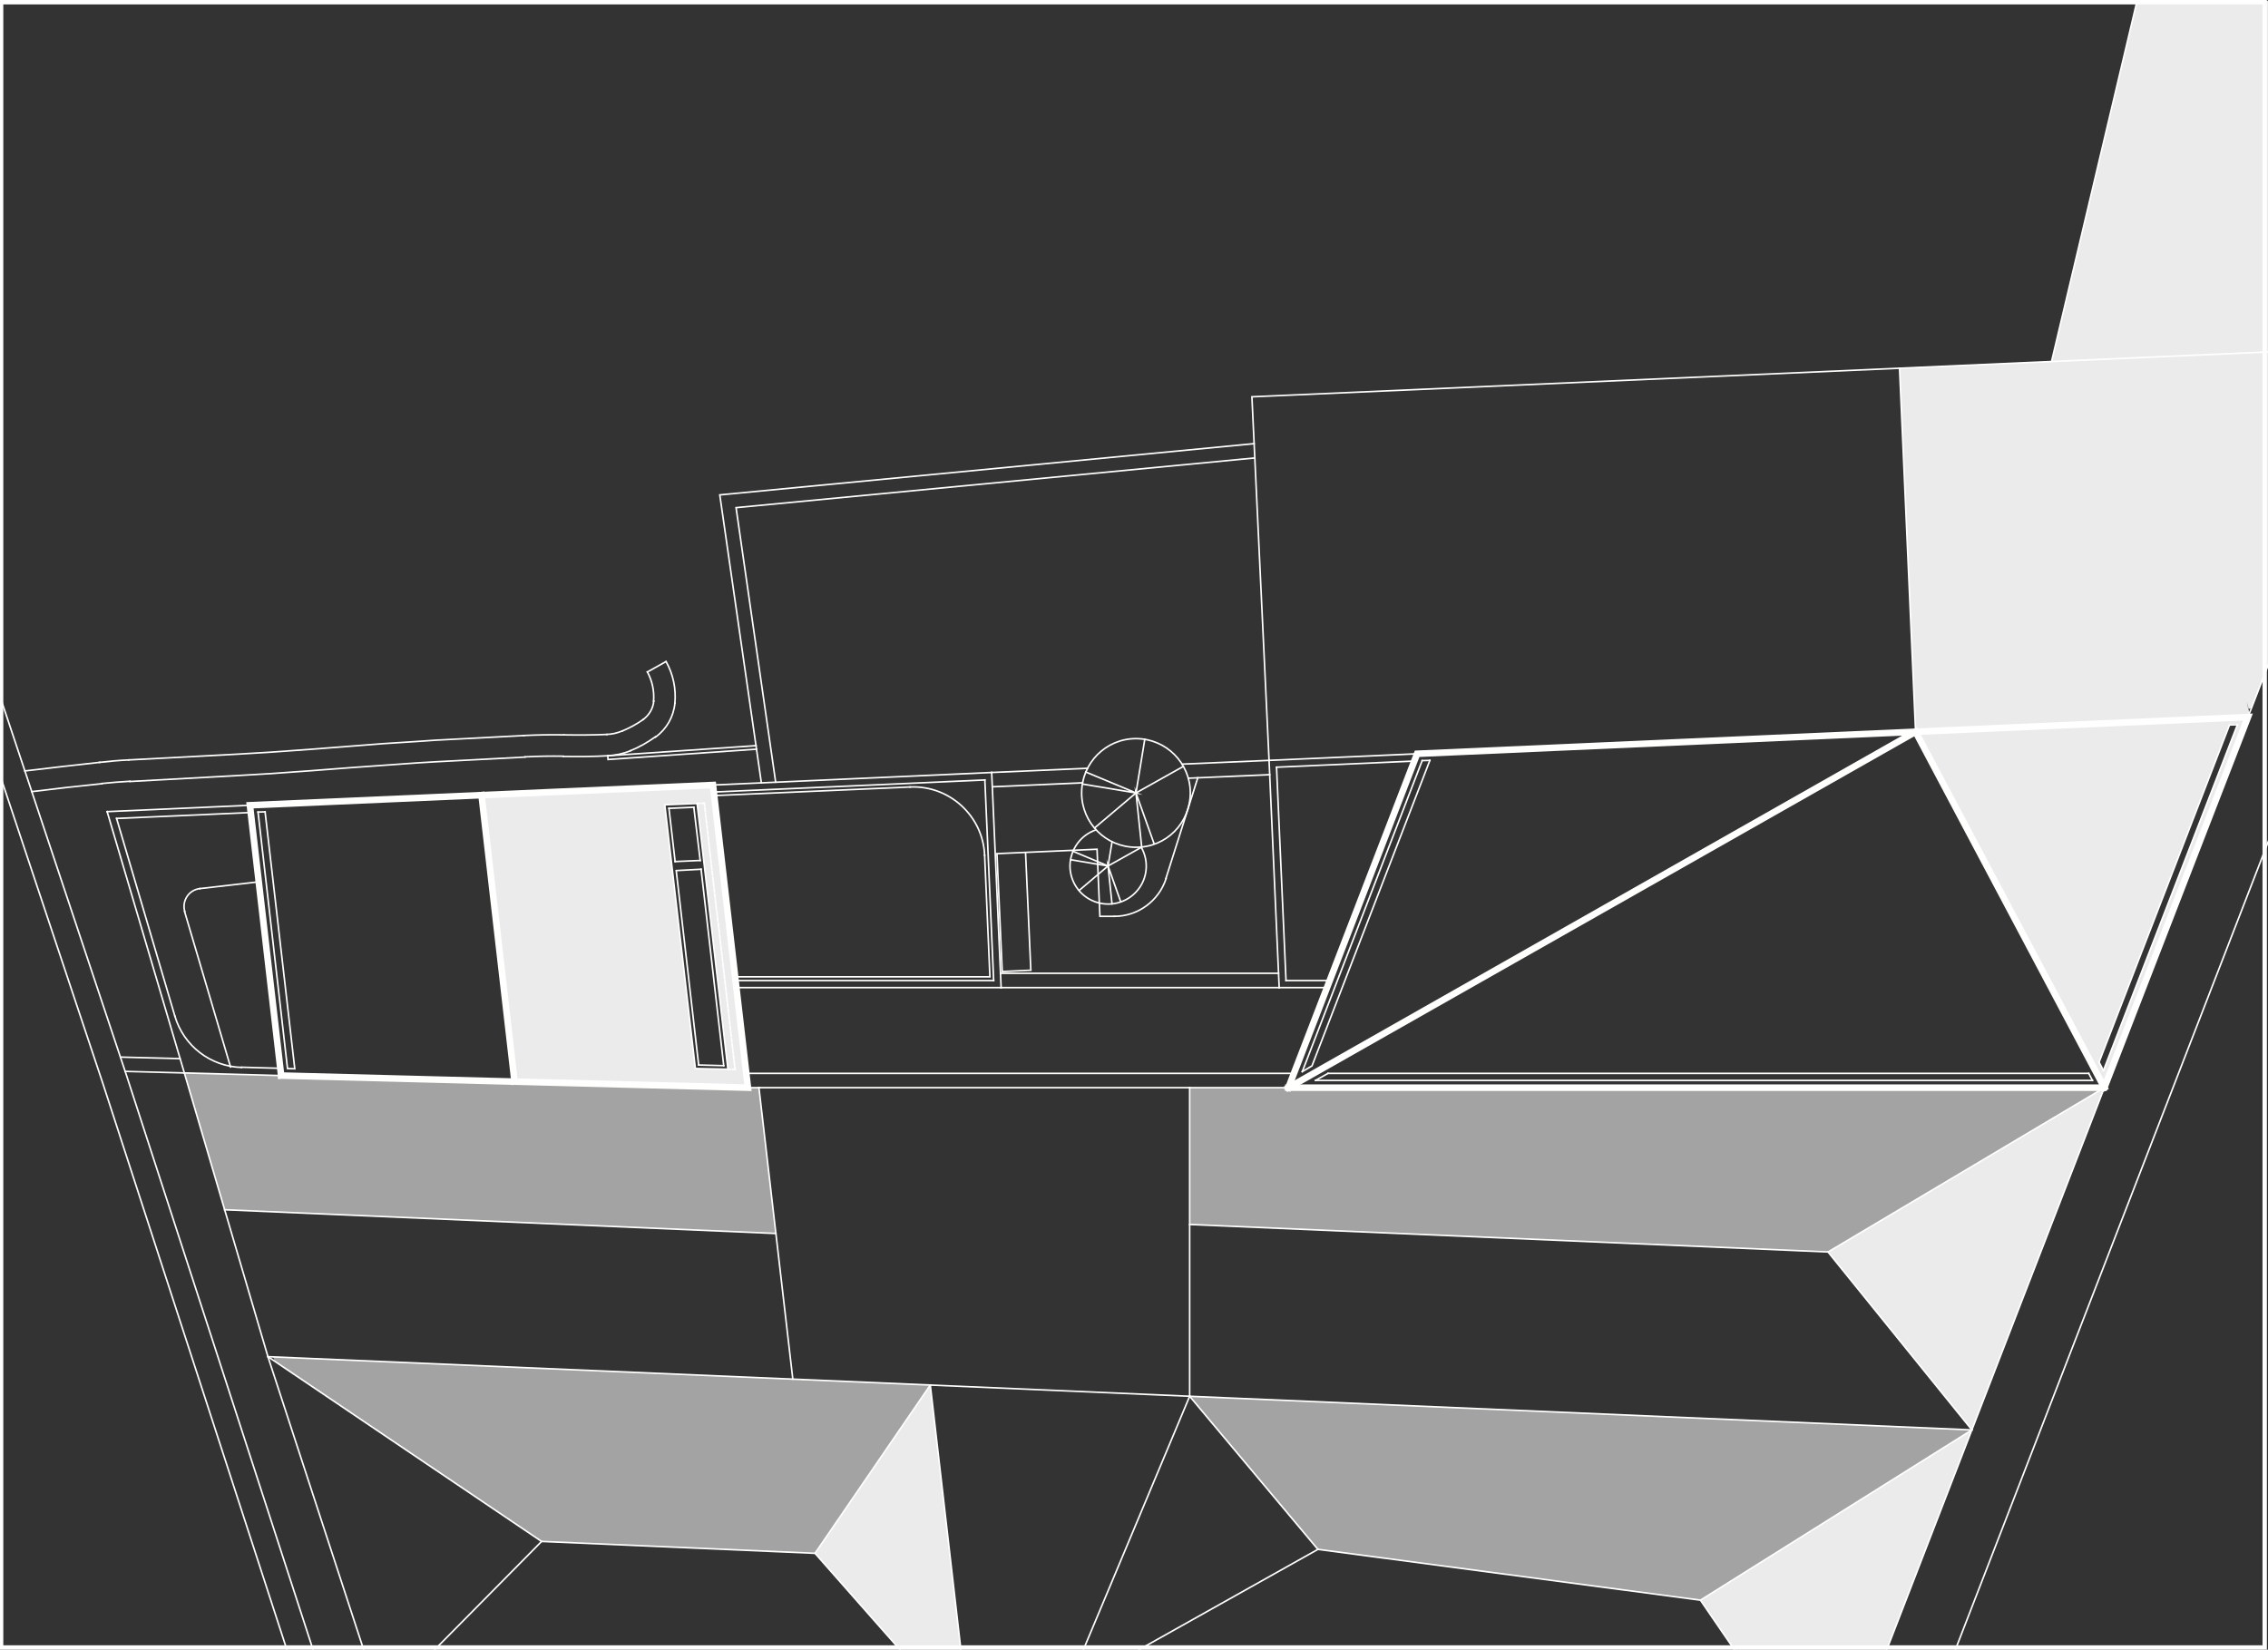 <?xml version="1.0" encoding="utf-8"?>
<!-- Generator: Adobe Illustrator 27.0.0, SVG Export Plug-In . SVG Version: 6.00 Build 0)  -->
<svg version="1.1" xmlns="http://www.w3.org/2000/svg" xmlns:xlink="http://www.w3.org/1999/xlink" x="0px" y="0px"
	 viewBox="0 0 1031 750" style="enable-background:new 0 0 1031 750;" xml:space="preserve">
<rect x="0" y="0" width="1031" height="750" fill="#333333" stroke="none"/>
<style type="text/css">
	.st0{fill:none;}
	.st1{fill:#FFFFFF;}
	.st2{opacity:0.55;clip-path:url(#SVGID_00000111192079822470263860000017046021343166436750_);}
	
		.st3{clip-path:url(#SVGID_00000111192079822470263860000017046021343166436750_);fill:none;stroke:#FFFFFE;stroke-width:0.72;stroke-linecap:square;stroke-miterlimit:10;}
	
		.st4{clip-path:url(#SVGID_00000111192079822470263860000017046021343166436750_);fill:none;stroke:#FFFFFE;stroke-width:3;stroke-linecap:square;stroke-miterlimit:10;}
	.st5{opacity:0.9;}
</style>
<g id="Camada_2">
	<g>
		<rect x="1.5" y="2" class="st0" width="1027" height="746"/>
		<path class="st1" d="M-0.5,0v750h1031V0H-0.5z M1028.5,748H1.5V2h1027V748z"/>
	</g>
</g>
<g id="Camada_1">
	<g>
		<defs>
			<polyline id="SVGID_1_" points="0,750 1031.2,750 1031.2,0.2 0,0.2 0,750 			"/>
		</defs>
		<clipPath id="SVGID_00000161593261297800668730000001058044563522181307_">
			<use xlink:href="#SVGID_1_"  style="overflow:visible;"/>
		</clipPath>
		<g style="opacity:0.55;clip-path:url(#SVGID_00000161593261297800668730000001058044563522181307_);">
			<polygon class="st1" points="127.3,617 124.8,616.9 124.3,617 124.8,618.9 140.9,629.7 246.2,700.8 370.5,706.2 374.2,700.8 
				422.9,629.7 170,618.9 			"/>
			<polygon class="st1" points="864.6,494.5 863.8,494.7 863.8,494.5 731.8,494.5 731,494.7 729.5,495.1 729.4,494.5 540.8,494.5 
				540.8,495.1 540.8,556.7 831,569.2 852,556.7 955.6,495.1 956.3,494.7 956.6,494.5 			"/>
			<polygon class="st1" points="553.6,650.1 599.1,704.4 772.9,727.5 773,727.5 809.7,704.4 896.4,650.1 540.8,634.8 			"/>
			<polygon class="st1" points="351.5,550 345,494.5 340,494.5 127.8,489 83.8,487.8 84.1,489 85.7,494.5 102.1,550 352.7,560.8 			
				"/>
		</g>
		
			<line style="clip-path:url(#SVGID_00000161593261297800668730000001058044563522181307_);fill:none;stroke:#FFFFFE;stroke-width:0.72;stroke-linecap:square;stroke-miterlimit:10;" x1="1031.2" y1="382.4" x2="888.9" y2="750"/>
		
			<line style="clip-path:url(#SVGID_00000161593261297800668730000001058044563522181307_);fill:none;stroke:#FFFFFE;stroke-width:0.72;stroke-linecap:square;stroke-miterlimit:10;" x1="1031.2" y1="302" x2="1021.9" y2="326"/>
		
			<line style="clip-path:url(#SVGID_00000161593261297800668730000001058044563522181307_);fill:none;stroke:#FFFFFE;stroke-width:0.72;stroke-linecap:square;stroke-miterlimit:10;" x1="956.6" y1="494.5" x2="857.7" y2="750"/>
		
			<polyline style="clip-path:url(#SVGID_00000161593261297800668730000001058044563522181307_);fill:none;stroke:#FFFFFE;stroke-width:0.72;stroke-linecap:square;stroke-miterlimit:10;" points="
			0,352.4 46.7,492.4 130.4,750 		"/>
		
			<polyline style="clip-path:url(#SVGID_00000161593261297800668730000001058044563522181307_);fill:none;stroke:#FFFFFE;stroke-width:0.72;stroke-linecap:square;stroke-miterlimit:10;" points="
			0,316.6 57.5,488.9 142.3,750 		"/>
		
			<polyline style="clip-path:url(#SVGID_00000161593261297800668730000001058044563522181307_);fill:none;stroke:#FFFFFE;stroke-width:0.72;stroke-linecap:square;stroke-miterlimit:10;" points="
			570.1,201.7 327.2,225 346.1,355.9 		"/>
		
			<polyline style="clip-path:url(#SVGID_00000161593261297800668730000001058044563522181307_);fill:none;stroke:#FFFFFE;stroke-width:0.72;stroke-linecap:square;stroke-miterlimit:10;" points="
			570.4,208.2 334.6,230.8 352.6,355.6 		"/>
		
			<line style="clip-path:url(#SVGID_00000161593261297800668730000001058044563522181307_);fill:none;stroke:#FFFFFE;stroke-width:0.72;stroke-linecap:square;stroke-miterlimit:10;" x1="599.1" y1="704.4" x2="773" y2="727.5"/>
		
			<polyline style="clip-path:url(#SVGID_00000161593261297800668730000001058044563522181307_);fill:none;stroke:#FFFFFE;stroke-width:0.72;stroke-linecap:square;stroke-miterlimit:10;" points="
			576.9,345.7 569.1,180.4 1031.2,160 		"/>
		
			<line style="clip-path:url(#SVGID_00000161593261297800668730000001058044563522181307_);fill:none;stroke:#FFFFFE;stroke-width:0.72;stroke-linecap:square;stroke-miterlimit:10;" x1="896.4" y1="650.1" x2="540.8" y2="634.8"/>
		
			<line style="clip-path:url(#SVGID_00000161593261297800668730000001058044563522181307_);fill:none;stroke:#FFFFFE;stroke-width:0.72;stroke-linecap:square;stroke-miterlimit:10;" x1="540.8" y1="634.8" x2="423" y2="629.7"/>
		
			<line style="clip-path:url(#SVGID_00000161593261297800668730000001058044563522181307_);fill:none;stroke:#FFFFFE;stroke-width:0.72;stroke-linecap:square;stroke-miterlimit:10;" x1="423" y1="629.7" x2="121.8" y2="616.8"/>
		
			<line style="clip-path:url(#SVGID_00000161593261297800668730000001058044563522181307_);fill:none;stroke:#FFFFFE;stroke-width:0.72;stroke-linecap:square;stroke-miterlimit:10;" x1="352.7" y1="560.8" x2="102.1" y2="550"/>
		
			<line style="clip-path:url(#SVGID_00000161593261297800668730000001058044563522181307_);fill:none;stroke:#FFFFFE;stroke-width:0.72;stroke-linecap:square;stroke-miterlimit:10;" x1="370.5" y1="706.2" x2="246.2" y2="700.8"/>
		
			<line style="clip-path:url(#SVGID_00000161593261297800668730000001058044563522181307_);fill:none;stroke:#FFFFFE;stroke-width:0.72;stroke-linecap:square;stroke-miterlimit:10;" x1="831" y1="569.2" x2="540.8" y2="556.7"/>
		
			<polyline style="clip-path:url(#SVGID_00000161593261297800668730000001058044563522181307_);fill:none;stroke:#FFFFFE;stroke-width:0.72;stroke-linecap:square;stroke-miterlimit:10;" points="
			165.3,750 121.8,616.8 83.8,487.8 		"/>
		
			<line style="clip-path:url(#SVGID_00000161593261297800668730000001058044563522181307_);fill:none;stroke:#FFFFFE;stroke-width:0.72;stroke-linecap:square;stroke-miterlimit:10;" x1="345" y1="494.5" x2="360.4" y2="627"/>
		
			<line style="clip-path:url(#SVGID_00000161593261297800668730000001058044563522181307_);fill:none;stroke:#FFFFFE;stroke-width:0.72;stroke-linecap:square;stroke-miterlimit:10;" x1="422.9" y1="629.7" x2="436.8" y2="750"/>
		
			<line style="clip-path:url(#SVGID_00000161593261297800668730000001058044563522181307_);fill:none;stroke:#FFFFFE;stroke-width:0.72;stroke-linecap:square;stroke-miterlimit:10;" x1="540.8" y1="634.8" x2="540.8" y2="494.5"/>
		
			<line style="clip-path:url(#SVGID_00000161593261297800668730000001058044563522181307_);fill:none;stroke:#FFFFFE;stroke-width:0.72;stroke-linecap:square;stroke-miterlimit:10;" x1="870.8" y1="332.7" x2="863.5" y2="167.4"/>
		
			<polyline style="clip-path:url(#SVGID_00000161593261297800668730000001058044563522181307_);fill:none;stroke:#FFFFFE;stroke-width:0.72;stroke-linecap:square;stroke-miterlimit:10;" points="
			896.4,650.1 831,569.2 956.6,494.5 		"/>
		
			<polyline style="clip-path:url(#SVGID_00000161593261297800668730000001058044563522181307_);fill:none;stroke:#FFFFFE;stroke-width:0.72;stroke-linecap:square;stroke-miterlimit:10;" points="
			197.6,750 246.2,700.8 121.8,616.8 		"/>
		
			<polyline style="clip-path:url(#SVGID_00000161593261297800668730000001058044563522181307_);fill:none;stroke:#FFFFFE;stroke-width:0.72;stroke-linecap:square;stroke-miterlimit:10;" points="
			409.1,750 370.5,706.2 422.9,629.7 		"/>
		
			<line style="clip-path:url(#SVGID_00000161593261297800668730000001058044563522181307_);fill:none;stroke:#FFFFFE;stroke-width:0.72;stroke-linecap:square;stroke-miterlimit:10;" x1="492.5" y1="750" x2="540.8" y2="634.8"/>
		
			<polyline style="clip-path:url(#SVGID_00000161593261297800668730000001058044563522181307_);fill:none;stroke:#FFFFFE;stroke-width:0.72;stroke-linecap:square;stroke-miterlimit:10;" points="
			788.4,750 773,727.5 896.4,650.1 		"/>
		
			<polyline style="clip-path:url(#SVGID_00000161593261297800668730000001058044563522181307_);fill:none;stroke:#FFFFFE;stroke-width:0.72;stroke-linecap:square;stroke-miterlimit:10;" points="
			517.8,750 599.1,704.4 540.8,634.8 		"/>
		
			<line style="clip-path:url(#SVGID_00000161593261297800668730000001058044563522181307_);fill:none;stroke:#FFFFFE;stroke-width:0.72;stroke-linecap:square;stroke-miterlimit:10;" x1="971.5" y1="0.3" x2="932.6" y2="164.4"/>
		
			<path style="clip-path:url(#SVGID_00000161593261297800668730000001058044563522181307_);fill:none;stroke:#FFFFFE;stroke-width:0.72;stroke-linecap:square;stroke-miterlimit:10;" d="
			M297.1,318.8c0.4-4.6-0.6-9.2-2.8-13.3"/>
		
			<path style="clip-path:url(#SVGID_00000161593261297800668730000001058044563522181307_);fill:none;stroke:#FFFFFE;stroke-width:0.72;stroke-linecap:square;stroke-miterlimit:10;" d="
			M292.4,327.1c2.7-2,4.5-5,4.8-8.4"/>
		
			<path style="clip-path:url(#SVGID_00000161593261297800668730000001058044563522181307_);fill:none;stroke:#FFFFFE;stroke-width:0.72;stroke-linecap:square;stroke-miterlimit:10;" d="
			M283,332.3c3.3-1.4,6.5-3.1,9.4-5.2"/>
		
			<path style="clip-path:url(#SVGID_00000161593261297800668730000001058044563522181307_);fill:none;stroke:#FFFFFE;stroke-width:0.72;stroke-linecap:square;stroke-miterlimit:10;" d="
			M275.8,333.9c2.4-0.1,4.8-0.6,7.1-1.6"/>
		
			<path style="clip-path:url(#SVGID_00000161593261297800668730000001058044563522181307_);fill:none;stroke:#FFFFFE;stroke-width:0.72;stroke-linecap:square;stroke-miterlimit:10;" d="
			M256.3,334.1c6.5,0.1,13.1,0.1,19.6-0.2"/>
		
			<path style="clip-path:url(#SVGID_00000161593261297800668730000001058044563522181307_);fill:none;stroke:#FFFFFE;stroke-width:0.72;stroke-linecap:square;stroke-miterlimit:10;" d="
			M256.2,334.1c-6-0.1-12.1,0-18.1,0.3"/>
		
			<polyline style="clip-path:url(#SVGID_00000161593261297800668730000001058044563522181307_);fill:none;stroke:#FFFFFE;stroke-width:0.72;stroke-linecap:square;stroke-miterlimit:10;" points="
			238.1,334.4 198.3,336.5 189.6,337.1 174.1,338.1 158.7,339.3 140.7,340.7 122.6,342 107.5,342.9 58.5,345.5 		"/>
		
			<path style="clip-path:url(#SVGID_00000161593261297800668730000001058044563522181307_);fill:none;stroke:#FFFFFE;stroke-width:0.72;stroke-linecap:square;stroke-miterlimit:10;" d="
			M58.5,345.5c-4.4,0.2-8.8,0.6-13.2,1.1"/>
		
			<polyline style="clip-path:url(#SVGID_00000161593261297800668730000001058044563522181307_);fill:none;stroke:#FFFFFE;stroke-width:0.72;stroke-linecap:square;stroke-miterlimit:10;" points="
			45.3,346.6 28.3,348.5 11.3,350.5 		"/>
		
			<path style="clip-path:url(#SVGID_00000161593261297800668730000001058044563522181307_);fill:none;stroke:#FFFFFE;stroke-width:0.72;stroke-linecap:square;stroke-miterlimit:10;" d="
			M306.8,319.7c0.6-6.6-0.8-13.2-4-18.9"/>
		
			<path style="clip-path:url(#SVGID_00000161593261297800668730000001058044563522181307_);fill:none;stroke:#FFFFFE;stroke-width:0.72;stroke-linecap:square;stroke-miterlimit:10;" d="
			M298,335.1c5-3.6,8.2-9.2,8.8-15.4"/>
		
			<path style="clip-path:url(#SVGID_00000161593261297800668730000001058044563522181307_);fill:none;stroke:#FFFFFE;stroke-width:0.72;stroke-linecap:square;stroke-miterlimit:10;" d="
			M286.6,341.3c4-1.6,7.8-3.8,11.3-6.3"/>
		
			<path style="clip-path:url(#SVGID_00000161593261297800668730000001058044563522181307_);fill:none;stroke:#FFFFFE;stroke-width:0.72;stroke-linecap:square;stroke-miterlimit:10;" d="
			M276.3,343.6c3.5-0.2,7-0.9,10.3-2.3"/>
		
			<path style="clip-path:url(#SVGID_00000161593261297800668730000001058044563522181307_);fill:none;stroke:#FFFFFE;stroke-width:0.72;stroke-linecap:square;stroke-miterlimit:10;" d="
			M256.1,343.9c6.7,0.1,13.5,0.1,20.2-0.3"/>
		
			<path style="clip-path:url(#SVGID_00000161593261297800668730000001058044563522181307_);fill:none;stroke:#FFFFFE;stroke-width:0.72;stroke-linecap:square;stroke-miterlimit:10;" d="
			M256.1,343.8c-5.8-0.1-11.6,0-17.4,0.3"/>
		
			<polyline style="clip-path:url(#SVGID_00000161593261297800668730000001058044563522181307_);fill:none;stroke:#FFFFFE;stroke-width:0.72;stroke-linecap:square;stroke-miterlimit:10;" points="
			238.6,344.2 198.8,346.3 190.3,346.8 174.9,347.9 159.5,349 141.4,350.4 123.3,351.7 108,352.6 59.1,355.3 		"/>
		
			<path style="clip-path:url(#SVGID_00000161593261297800668730000001058044563522181307_);fill:none;stroke:#FFFFFE;stroke-width:0.72;stroke-linecap:square;stroke-miterlimit:10;" d="
			M59.1,355.2c-4.2,0.2-8.5,0.6-12.7,1"/>
		
			<polyline style="clip-path:url(#SVGID_00000161593261297800668730000001058044563522181307_);fill:none;stroke:#FFFFFE;stroke-width:0.72;stroke-linecap:square;stroke-miterlimit:10;" points="
			46.3,356.3 30.4,358 14.5,359.9 		"/>
		
			<line style="clip-path:url(#SVGID_00000161593261297800668730000001058044563522181307_);fill:none;stroke:#FFFFFE;stroke-width:0.72;stroke-linecap:square;stroke-miterlimit:10;" x1="580.3" y1="348.8" x2="643" y2="346"/>
		
			<line style="clip-path:url(#SVGID_00000161593261297800668730000001058044563522181307_);fill:none;stroke:#FFFFFE;stroke-width:0.72;stroke-linecap:square;stroke-miterlimit:10;" x1="451.1" y1="357.7" x2="492.1" y2="355.9"/>
		
			<line style="clip-path:url(#SVGID_00000161593261297800668730000001058044563522181307_);fill:none;stroke:#FFFFFE;stroke-width:0.72;stroke-linecap:square;stroke-miterlimit:10;" x1="540.2" y1="353.8" x2="577.2" y2="352.2"/>
		
			<line style="clip-path:url(#SVGID_00000161593261297800668730000001058044563522181307_);fill:none;stroke:#FFFFFE;stroke-width:0.72;stroke-linecap:square;stroke-miterlimit:10;" x1="83.8" y1="487.8" x2="127.8" y2="489"/>
		
			<line style="clip-path:url(#SVGID_00000161593261297800668730000001058044563522181307_);fill:none;stroke:#FFFFFE;stroke-width:0.72;stroke-linecap:square;stroke-miterlimit:10;" x1="580.3" y1="348.8" x2="584.6" y2="445.8"/>
		
			<line style="clip-path:url(#SVGID_00000161593261297800668730000001058044563522181307_);fill:none;stroke:#FFFFFE;stroke-width:0.72;stroke-linecap:square;stroke-miterlimit:10;" x1="447.7" y1="354.6" x2="451.7" y2="445.8"/>
		
			<line style="clip-path:url(#SVGID_00000161593261297800668730000001058044563522181307_);fill:none;stroke:#FFFFFE;stroke-width:0.72;stroke-linecap:square;stroke-miterlimit:10;" x1="454.8" y1="442.5" x2="581.2" y2="442.5"/>
		
			<line style="clip-path:url(#SVGID_00000161593261297800668730000001058044563522181307_);fill:none;stroke:#FFFFFE;stroke-width:0.72;stroke-linecap:square;stroke-miterlimit:10;" x1="114" y1="369.4" x2="53" y2="372.1"/>
		
			<line style="clip-path:url(#SVGID_00000161593261297800668730000001058044563522181307_);fill:none;stroke:#FFFFFE;stroke-width:0.72;stroke-linecap:square;stroke-miterlimit:10;" x1="603.2" y1="449" x2="581.5" y2="449"/>
		
			<line style="clip-path:url(#SVGID_00000161593261297800668730000001058044563522181307_);fill:none;stroke:#FFFFFE;stroke-width:0.72;stroke-linecap:square;stroke-miterlimit:10;" x1="318.3" y1="391.2" x2="315.4" y2="367"/>
		
			<line style="clip-path:url(#SVGID_00000161593261297800668730000001058044563522181307_);fill:none;stroke:#FFFFFE;stroke-width:0.72;stroke-linecap:square;stroke-miterlimit:10;" x1="949.5" y1="488" x2="603.7" y2="488"/>
		
			<polyline style="clip-path:url(#SVGID_00000161593261297800668730000001058044563522181307_);fill:none;stroke:#FFFFFE;stroke-width:0.72;stroke-linecap:square;stroke-miterlimit:10;" points="
			650,345.7 596.4,484.6 592,487.2 		"/>
		
			<line style="clip-path:url(#SVGID_00000161593261297800668730000001058044563522181307_);fill:none;stroke:#FFFFFE;stroke-width:0.72;stroke-linecap:square;stroke-miterlimit:10;" x1="954.2" y1="482.9" x2="956.2" y2="486.7"/>
		
			<line style="clip-path:url(#SVGID_00000161593261297800668730000001058044563522181307_);fill:none;stroke:#FFFFFE;stroke-width:0.72;stroke-linecap:square;stroke-miterlimit:10;" x1="334.2" y1="486.2" x2="334" y2="485"/>
		
			<line style="clip-path:url(#SVGID_00000161593261297800668730000001058044563522181307_);fill:none;stroke:#FFFFFE;stroke-width:0.72;stroke-linecap:square;stroke-miterlimit:10;" x1="333.9" y1="484.2" x2="333.7" y2="482.4"/>
		
			<line style="clip-path:url(#SVGID_00000161593261297800668730000001058044563522181307_);fill:none;stroke:#FFFFFE;stroke-width:0.72;stroke-linecap:square;stroke-miterlimit:10;" x1="333.6" y1="481.6" x2="333.4" y2="479.8"/>
		
			<line style="clip-path:url(#SVGID_00000161593261297800668730000001058044563522181307_);fill:none;stroke:#FFFFFE;stroke-width:0.72;stroke-linecap:square;stroke-miterlimit:10;" x1="333.3" y1="478.9" x2="333.1" y2="477.2"/>
		
			<line style="clip-path:url(#SVGID_00000161593261297800668730000001058044563522181307_);fill:none;stroke:#FFFFFE;stroke-width:0.72;stroke-linecap:square;stroke-miterlimit:10;" x1="333" y1="476.3" x2="332.8" y2="474.6"/>
		
			<line style="clip-path:url(#SVGID_00000161593261297800668730000001058044563522181307_);fill:none;stroke:#FFFFFE;stroke-width:0.72;stroke-linecap:square;stroke-miterlimit:10;" x1="332.7" y1="473.7" x2="332.5" y2="472"/>
		
			<line style="clip-path:url(#SVGID_00000161593261297800668730000001058044563522181307_);fill:none;stroke:#FFFFFE;stroke-width:0.72;stroke-linecap:square;stroke-miterlimit:10;" x1="332.4" y1="471.1" x2="332.2" y2="469.3"/>
		
			<line style="clip-path:url(#SVGID_00000161593261297800668730000001058044563522181307_);fill:none;stroke:#FFFFFE;stroke-width:0.72;stroke-linecap:square;stroke-miterlimit:10;" x1="332.1" y1="468.5" x2="331.9" y2="466.7"/>
		
			<line style="clip-path:url(#SVGID_00000161593261297800668730000001058044563522181307_);fill:none;stroke:#FFFFFE;stroke-width:0.72;stroke-linecap:square;stroke-miterlimit:10;" x1="331.8" y1="465.8" x2="331.6" y2="464.1"/>
		
			<line style="clip-path:url(#SVGID_00000161593261297800668730000001058044563522181307_);fill:none;stroke:#FFFFFE;stroke-width:0.72;stroke-linecap:square;stroke-miterlimit:10;" x1="331.5" y1="463.2" x2="331.3" y2="461.5"/>
		
			<line style="clip-path:url(#SVGID_00000161593261297800668730000001058044563522181307_);fill:none;stroke:#FFFFFE;stroke-width:0.72;stroke-linecap:square;stroke-miterlimit:10;" x1="331.2" y1="460.6" x2="331" y2="458.9"/>
		
			<line style="clip-path:url(#SVGID_00000161593261297800668730000001058044563522181307_);fill:none;stroke:#FFFFFE;stroke-width:0.72;stroke-linecap:square;stroke-miterlimit:10;" x1="330.9" y1="458" x2="330.7" y2="456.2"/>
		
			<line style="clip-path:url(#SVGID_00000161593261297800668730000001058044563522181307_);fill:none;stroke:#FFFFFE;stroke-width:0.72;stroke-linecap:square;stroke-miterlimit:10;" x1="330.6" y1="455.4" x2="330.4" y2="453.6"/>
		
			<line style="clip-path:url(#SVGID_00000161593261297800668730000001058044563522181307_);fill:none;stroke:#FFFFFE;stroke-width:0.72;stroke-linecap:square;stroke-miterlimit:10;" x1="330.3" y1="452.8" x2="330.1" y2="451"/>
		
			<line style="clip-path:url(#SVGID_00000161593261297800668730000001058044563522181307_);fill:none;stroke:#FFFFFE;stroke-width:0.72;stroke-linecap:square;stroke-miterlimit:10;" x1="330" y1="450.1" x2="329.8" y2="448.4"/>
		
			<line style="clip-path:url(#SVGID_00000161593261297800668730000001058044563522181307_);fill:none;stroke:#FFFFFE;stroke-width:0.72;stroke-linecap:square;stroke-miterlimit:10;" x1="329.7" y1="447.5" x2="329.5" y2="445.8"/>
		
			<line style="clip-path:url(#SVGID_00000161593261297800668730000001058044563522181307_);fill:none;stroke:#FFFFFE;stroke-width:0.72;stroke-linecap:square;stroke-miterlimit:10;" x1="329.4" y1="444.9" x2="329.2" y2="443.1"/>
		
			<line style="clip-path:url(#SVGID_00000161593261297800668730000001058044563522181307_);fill:none;stroke:#FFFFFE;stroke-width:0.72;stroke-linecap:square;stroke-miterlimit:10;" x1="329.1" y1="442.3" x2="328.9" y2="440.5"/>
		
			<line style="clip-path:url(#SVGID_00000161593261297800668730000001058044563522181307_);fill:none;stroke:#FFFFFE;stroke-width:0.72;stroke-linecap:square;stroke-miterlimit:10;" x1="328.8" y1="439.6" x2="328.6" y2="437.9"/>
		
			<line style="clip-path:url(#SVGID_00000161593261297800668730000001058044563522181307_);fill:none;stroke:#FFFFFE;stroke-width:0.72;stroke-linecap:square;stroke-miterlimit:10;" x1="328.5" y1="437" x2="328.3" y2="435.3"/>
		
			<line style="clip-path:url(#SVGID_00000161593261297800668730000001058044563522181307_);fill:none;stroke:#FFFFFE;stroke-width:0.72;stroke-linecap:square;stroke-miterlimit:10;" x1="328.2" y1="434.4" x2="328" y2="432.7"/>
		
			<line style="clip-path:url(#SVGID_00000161593261297800668730000001058044563522181307_);fill:none;stroke:#FFFFFE;stroke-width:0.72;stroke-linecap:square;stroke-miterlimit:10;" x1="327.9" y1="431.8" x2="327.7" y2="430.1"/>
		
			<line style="clip-path:url(#SVGID_00000161593261297800668730000001058044563522181307_);fill:none;stroke:#FFFFFE;stroke-width:0.72;stroke-linecap:square;stroke-miterlimit:10;" x1="327.6" y1="429.2" x2="327.4" y2="427.4"/>
		
			<line style="clip-path:url(#SVGID_00000161593261297800668730000001058044563522181307_);fill:none;stroke:#FFFFFE;stroke-width:0.72;stroke-linecap:square;stroke-miterlimit:10;" x1="327.3" y1="426.6" x2="327.1" y2="424.8"/>
		
			<line style="clip-path:url(#SVGID_00000161593261297800668730000001058044563522181307_);fill:none;stroke:#FFFFFE;stroke-width:0.72;stroke-linecap:square;stroke-miterlimit:10;" x1="327" y1="423.9" x2="326.8" y2="422.2"/>
		
			<line style="clip-path:url(#SVGID_00000161593261297800668730000001058044563522181307_);fill:none;stroke:#FFFFFE;stroke-width:0.72;stroke-linecap:square;stroke-miterlimit:10;" x1="326.6" y1="421.3" x2="326.5" y2="419.6"/>
		
			<line style="clip-path:url(#SVGID_00000161593261297800668730000001058044563522181307_);fill:none;stroke:#FFFFFE;stroke-width:0.72;stroke-linecap:square;stroke-miterlimit:10;" x1="326.3" y1="418.7" x2="326.2" y2="417"/>
		
			<line style="clip-path:url(#SVGID_00000161593261297800668730000001058044563522181307_);fill:none;stroke:#FFFFFE;stroke-width:0.72;stroke-linecap:square;stroke-miterlimit:10;" x1="326" y1="416.1" x2="325.9" y2="414.3"/>
		
			<line style="clip-path:url(#SVGID_00000161593261297800668730000001058044563522181307_);fill:none;stroke:#FFFFFE;stroke-width:0.72;stroke-linecap:square;stroke-miterlimit:10;" x1="325.7" y1="413.5" x2="325.5" y2="411.7"/>
		
			<line style="clip-path:url(#SVGID_00000161593261297800668730000001058044563522181307_);fill:none;stroke:#FFFFFE;stroke-width:0.72;stroke-linecap:square;stroke-miterlimit:10;" x1="325.4" y1="410.9" x2="325.2" y2="409.1"/>
		
			<line style="clip-path:url(#SVGID_00000161593261297800668730000001058044563522181307_);fill:none;stroke:#FFFFFE;stroke-width:0.72;stroke-linecap:square;stroke-miterlimit:10;" x1="325.1" y1="408.2" x2="324.9" y2="406.5"/>
		
			<line style="clip-path:url(#SVGID_00000161593261297800668730000001058044563522181307_);fill:none;stroke:#FFFFFE;stroke-width:0.72;stroke-linecap:square;stroke-miterlimit:10;" x1="324.8" y1="405.6" x2="324.6" y2="403.9"/>
		
			<line style="clip-path:url(#SVGID_00000161593261297800668730000001058044563522181307_);fill:none;stroke:#FFFFFE;stroke-width:0.72;stroke-linecap:square;stroke-miterlimit:10;" x1="324.5" y1="403" x2="324.3" y2="401.2"/>
		
			<line style="clip-path:url(#SVGID_00000161593261297800668730000001058044563522181307_);fill:none;stroke:#FFFFFE;stroke-width:0.72;stroke-linecap:square;stroke-miterlimit:10;" x1="324.2" y1="400.4" x2="324" y2="398.6"/>
		
			<line style="clip-path:url(#SVGID_00000161593261297800668730000001058044563522181307_);fill:none;stroke:#FFFFFE;stroke-width:0.72;stroke-linecap:square;stroke-miterlimit:10;" x1="323.9" y1="397.7" x2="323.7" y2="396"/>
		
			<line style="clip-path:url(#SVGID_00000161593261297800668730000001058044563522181307_);fill:none;stroke:#FFFFFE;stroke-width:0.72;stroke-linecap:square;stroke-miterlimit:10;" x1="323.6" y1="395.1" x2="323.4" y2="393.4"/>
		
			<line style="clip-path:url(#SVGID_00000161593261297800668730000001058044563522181307_);fill:none;stroke:#FFFFFE;stroke-width:0.72;stroke-linecap:square;stroke-miterlimit:10;" x1="323.3" y1="392.5" x2="323.1" y2="390.8"/>
		
			<line style="clip-path:url(#SVGID_00000161593261297800668730000001058044563522181307_);fill:none;stroke:#FFFFFE;stroke-width:0.72;stroke-linecap:square;stroke-miterlimit:10;" x1="323" y1="389.9" x2="322.8" y2="388.1"/>
		
			<line style="clip-path:url(#SVGID_00000161593261297800668730000001058044563522181307_);fill:none;stroke:#FFFFFE;stroke-width:0.72;stroke-linecap:square;stroke-miterlimit:10;" x1="322.7" y1="387.3" x2="322.5" y2="385.5"/>
		
			<line style="clip-path:url(#SVGID_00000161593261297800668730000001058044563522181307_);fill:none;stroke:#FFFFFE;stroke-width:0.72;stroke-linecap:square;stroke-miterlimit:10;" x1="322.4" y1="384.7" x2="322.2" y2="382.9"/>
		
			<line style="clip-path:url(#SVGID_00000161593261297800668730000001058044563522181307_);fill:none;stroke:#FFFFFE;stroke-width:0.72;stroke-linecap:square;stroke-miterlimit:10;" x1="322.1" y1="382.1" x2="321.9" y2="380.3"/>
		
			<line style="clip-path:url(#SVGID_00000161593261297800668730000001058044563522181307_);fill:none;stroke:#FFFFFE;stroke-width:0.72;stroke-linecap:square;stroke-miterlimit:10;" x1="321.8" y1="379.4" x2="321.6" y2="377.7"/>
		
			<line style="clip-path:url(#SVGID_00000161593261297800668730000001058044563522181307_);fill:none;stroke:#FFFFFE;stroke-width:0.72;stroke-linecap:square;stroke-miterlimit:10;" x1="321.5" y1="376.8" x2="321.3" y2="375.1"/>
		
			<line style="clip-path:url(#SVGID_00000161593261297800668730000001058044563522181307_);fill:none;stroke:#FFFFFE;stroke-width:0.72;stroke-linecap:square;stroke-miterlimit:10;" x1="321.2" y1="374.2" x2="321" y2="372.5"/>
		
			<line style="clip-path:url(#SVGID_00000161593261297800668730000001058044563522181307_);fill:none;stroke:#FFFFFE;stroke-width:0.72;stroke-linecap:square;stroke-miterlimit:10;" x1="320.9" y1="371.6" x2="320.7" y2="369.8"/>
		
			<line style="clip-path:url(#SVGID_00000161593261297800668730000001058044563522181307_);fill:none;stroke:#FFFFFE;stroke-width:0.72;stroke-linecap:square;stroke-miterlimit:10;" x1="320.6" y1="368.9" x2="320.4" y2="367.2"/>
		
			<polyline style="clip-path:url(#SVGID_00000161593261297800668730000001058044563522181307_);fill:none;stroke:#FFFFFE;stroke-width:0.72;stroke-linecap:square;stroke-miterlimit:10;" points="
			320.3,366.3 320.2,365.1 319,365.2 		"/>
		
			<line style="clip-path:url(#SVGID_00000161593261297800668730000001058044563522181307_);fill:none;stroke:#FFFFFE;stroke-width:0.72;stroke-linecap:square;stroke-miterlimit:10;" x1="318.1" y1="365.2" x2="316.9" y2="365.3"/>
		
			<polyline style="clip-path:url(#SVGID_00000161593261297800668730000001058044563522181307_);fill:none;stroke:#FFFFFE;stroke-width:0.72;stroke-linecap:square;stroke-miterlimit:10;" points="
			117.3,369.2 130.7,485.8 134,485.9 120.5,369.1 		"/>
		
			<line style="clip-path:url(#SVGID_00000161593261297800668730000001058044563522181307_);fill:none;stroke:#FFFFFE;stroke-width:0.72;stroke-linecap:square;stroke-miterlimit:10;" x1="646.5" y1="345.8" x2="650" y2="345.7"/>
		
			<line style="clip-path:url(#SVGID_00000161593261297800668730000001058044563522181307_);fill:none;stroke:#FFFFFE;stroke-width:0.72;stroke-linecap:square;stroke-miterlimit:10;" x1="576.9" y1="345.7" x2="644.2" y2="342.7"/>
		
			<line style="clip-path:url(#SVGID_00000161593261297800668730000001058044563522181307_);fill:none;stroke:#FFFFFE;stroke-width:0.72;stroke-linecap:square;stroke-miterlimit:10;" x1="951.2" y1="491.2" x2="598" y2="491.2"/>
		
			<line style="clip-path:url(#SVGID_00000161593261297800668730000001058044563522181307_);fill:none;stroke:#FFFFFE;stroke-width:0.72;stroke-linecap:square;stroke-miterlimit:10;" x1="324.2" y1="360.1" x2="447.7" y2="354.6"/>
		
			<line style="clip-path:url(#SVGID_00000161593261297800668730000001058044563522181307_);fill:none;stroke:#FFFFFE;stroke-width:0.72;stroke-linecap:square;stroke-miterlimit:10;" x1="324.1" y1="356.9" x2="450.8" y2="351.2"/>
		
			<line style="clip-path:url(#SVGID_00000161593261297800668730000001058044563522181307_);fill:none;stroke:#FFFFFE;stroke-width:0.72;stroke-linecap:square;stroke-miterlimit:10;" x1="117.3" y1="369.2" x2="120.5" y2="369.1"/>
		
			<line style="clip-path:url(#SVGID_00000161593261297800668730000001058044563522181307_);fill:none;stroke:#FFFFFE;stroke-width:0.72;stroke-linecap:square;stroke-miterlimit:10;" x1="1013.5" y1="329.6" x2="1017.1" y2="329.5"/>
		
			<line style="clip-path:url(#SVGID_00000161593261297800668730000001058044563522181307_);fill:none;stroke:#FFFFFE;stroke-width:0.72;stroke-linecap:square;stroke-miterlimit:10;" x1="83.8" y1="487.8" x2="48.7" y2="369"/>
		
			<line style="clip-path:url(#SVGID_00000161593261297800668730000001058044563522181307_);fill:none;stroke:#FFFFFE;stroke-width:0.72;stroke-linecap:square;stroke-miterlimit:10;" x1="588.1" y1="488" x2="339.3" y2="488"/>
		
			<line style="clip-path:url(#SVGID_00000161593261297800668730000001058044563522181307_);fill:none;stroke:#FFFFFE;stroke-width:0.72;stroke-linecap:square;stroke-miterlimit:10;" x1="455.1" y1="449" x2="334.8" y2="449"/>
		
			<line style="clip-path:url(#SVGID_00000161593261297800668730000001058044563522181307_);fill:none;stroke:#FFFFFE;stroke-width:0.72;stroke-linecap:square;stroke-miterlimit:10;" x1="304.1" y1="367.5" x2="315.4" y2="367"/>
		
			<line style="clip-path:url(#SVGID_00000161593261297800668730000001058044563522181307_);fill:none;stroke:#FFFFFE;stroke-width:0.72;stroke-linecap:square;stroke-miterlimit:10;" x1="585.7" y1="494.5" x2="540.8" y2="494.5"/>
		
			<line style="clip-path:url(#SVGID_00000161593261297800668730000001058044563522181307_);fill:none;stroke:#FFFFFE;stroke-width:0.72;stroke-linecap:square;stroke-miterlimit:10;" x1="540.8" y1="494.5" x2="345" y2="494.5"/>
		
			<line style="clip-path:url(#SVGID_00000161593261297800668730000001058044563522181307_);fill:none;stroke:#FFFFFE;stroke-width:0.72;stroke-linecap:square;stroke-miterlimit:10;" x1="345" y1="494.5" x2="340" y2="494.5"/>
		
			<line style="clip-path:url(#SVGID_00000161593261297800668730000001058044563522181307_);fill:none;stroke:#FFFFFE;stroke-width:0.72;stroke-linecap:square;stroke-miterlimit:10;" x1="317.6" y1="484.2" x2="329" y2="484.5"/>
		
			<line style="clip-path:url(#SVGID_00000161593261297800668730000001058044563522181307_);fill:none;stroke:#FFFFFE;stroke-width:0.72;stroke-linecap:square;stroke-miterlimit:10;" x1="109.8" y1="485.2" x2="127.5" y2="485.7"/>
		
			<path style="clip-path:url(#SVGID_00000161593261297800668730000001058044563522181307_);fill:none;stroke:#FFFFFE;stroke-width:0.72;stroke-linecap:square;stroke-miterlimit:10;" d="
			M79.5,462c4,13.5,16.2,22.9,30.3,23.3"/>
		
			<line style="clip-path:url(#SVGID_00000161593261297800668730000001058044563522181307_);fill:none;stroke:#FFFFFE;stroke-width:0.72;stroke-linecap:square;stroke-miterlimit:10;" x1="79.5" y1="462" x2="53" y2="372.1"/>
		
			<line style="clip-path:url(#SVGID_00000161593261297800668730000001058044563522181307_);fill:none;stroke:#FFFFFE;stroke-width:0.72;stroke-linecap:square;stroke-miterlimit:10;" x1="455.1" y1="449" x2="581.5" y2="449"/>
		
			<line style="clip-path:url(#SVGID_00000161593261297800668730000001058044563522181307_);fill:none;stroke:#FFFFFE;stroke-width:0.72;stroke-linecap:square;stroke-miterlimit:10;" x1="450.8" y1="351.2" x2="494.3" y2="349.3"/>
		
			<line style="clip-path:url(#SVGID_00000161593261297800668730000001058044563522181307_);fill:none;stroke:#FFFFFE;stroke-width:0.72;stroke-linecap:square;stroke-miterlimit:10;" x1="537.4" y1="347.4" x2="576.9" y2="345.7"/>
		
			<line style="clip-path:url(#SVGID_00000161593261297800668730000001058044563522181307_);fill:none;stroke:#FFFFFE;stroke-width:0.72;stroke-linecap:square;stroke-miterlimit:10;" x1="451.7" y1="445.8" x2="334.8" y2="445.8"/>
		
			<line style="clip-path:url(#SVGID_00000161593261297800668730000001058044563522181307_);fill:none;stroke:#FFFFFE;stroke-width:0.72;stroke-linecap:square;stroke-miterlimit:10;" x1="646.5" y1="345.8" x2="592" y2="487.2"/>
		
			<line style="clip-path:url(#SVGID_00000161593261297800668730000001058044563522181307_);fill:none;stroke:#FFFFFE;stroke-width:0.72;stroke-linecap:square;stroke-miterlimit:10;" x1="604.4" y1="445.8" x2="584.6" y2="445.8"/>
		
			<line style="clip-path:url(#SVGID_00000161593261297800668730000001058044563522181307_);fill:none;stroke:#FFFFFE;stroke-width:0.72;stroke-linecap:square;stroke-miterlimit:10;" x1="603.7" y1="488" x2="598" y2="491.2"/>
		
			<line style="clip-path:url(#SVGID_00000161593261297800668730000001058044563522181307_);fill:none;stroke:#FFFFFE;stroke-width:0.72;stroke-linecap:square;stroke-miterlimit:10;" x1="576.9" y1="345.7" x2="581.5" y2="449"/>
		
			<line style="clip-path:url(#SVGID_00000161593261297800668730000001058044563522181307_);fill:none;stroke:#FFFFFE;stroke-width:0.72;stroke-linecap:square;stroke-miterlimit:10;" x1="450.8" y1="351.2" x2="455.1" y2="449"/>
		
			<line style="clip-path:url(#SVGID_00000161593261297800668730000001058044563522181307_);fill:none;stroke:#FFFFFE;stroke-width:0.72;stroke-linecap:square;stroke-miterlimit:10;" x1="949.5" y1="488" x2="951.2" y2="491.2"/>
		
			<line style="clip-path:url(#SVGID_00000161593261297800668730000001058044563522181307_);fill:none;stroke:#FFFFFE;stroke-width:0.72;stroke-linecap:square;stroke-miterlimit:10;" x1="113.6" y1="366.1" x2="48.7" y2="369"/>
		
			<line style="clip-path:url(#SVGID_00000161593261297800668730000001058044563522181307_);fill:none;stroke:#FFFFFE;stroke-width:0.72;stroke-linecap:square;stroke-miterlimit:10;" x1="54.8" y1="480.6" x2="81.8" y2="481.3"/>
		
			<line style="clip-path:url(#SVGID_00000161593261297800668730000001058044563522181307_);fill:none;stroke:#FFFFFE;stroke-width:0.72;stroke-linecap:square;stroke-miterlimit:10;" x1="329" y1="484.5" x2="318.7" y2="395.2"/>
		
			<line style="clip-path:url(#SVGID_00000161593261297800668730000001058044563522181307_);fill:none;stroke:#FFFFFE;stroke-width:0.72;stroke-linecap:square;stroke-miterlimit:10;" x1="956.2" y1="486.7" x2="1017.1" y2="329.5"/>
		
			<line style="clip-path:url(#SVGID_00000161593261297800668730000001058044563522181307_);fill:none;stroke:#FFFFFE;stroke-width:0.72;stroke-linecap:square;stroke-miterlimit:10;" x1="954.2" y1="482.9" x2="1013.5" y2="329.6"/>
		
			<line style="clip-path:url(#SVGID_00000161593261297800668730000001058044563522181307_);fill:none;stroke:#FFFFFE;stroke-width:0.72;stroke-linecap:square;stroke-miterlimit:10;" x1="304.1" y1="367.5" x2="306.9" y2="391.7"/>
		
			<line style="clip-path:url(#SVGID_00000161593261297800668730000001058044563522181307_);fill:none;stroke:#FFFFFE;stroke-width:0.72;stroke-linecap:square;stroke-miterlimit:10;" x1="56.9" y1="487.1" x2="83.8" y2="487.8"/>
		
			<line style="clip-path:url(#SVGID_00000161593261297800668730000001058044563522181307_);fill:none;stroke:#FFFFFE;stroke-width:0.72;stroke-linecap:square;stroke-miterlimit:10;" x1="334.2" y1="486.2" x2="333" y2="486.2"/>
		
			<line style="clip-path:url(#SVGID_00000161593261297800668730000001058044563522181307_);fill:none;stroke:#FFFFFE;stroke-width:0.72;stroke-linecap:square;stroke-miterlimit:10;" x1="332.1" y1="486.2" x2="330.9" y2="486.1"/>
		
			<polyline style="clip-path:url(#SVGID_00000161593261297800668730000001058044563522181307_);fill:none;stroke:#FFFFFE;stroke-width:0.72;stroke-linecap:square;stroke-miterlimit:10;" points="
			318.7,395.2 307.4,395.8 317.6,484.2 		"/>
		
			<line style="clip-path:url(#SVGID_00000161593261297800668730000001058044563522181307_);fill:none;stroke:#FFFFFE;stroke-width:0.72;stroke-linecap:square;stroke-miterlimit:10;" x1="306.9" y1="391.7" x2="318.3" y2="391.2"/>
		
			<polyline style="clip-path:url(#SVGID_00000161593261297800668730000001058044563522181307_);fill:none;stroke:#FFFFFE;stroke-width:0.72;stroke-linecap:square;stroke-miterlimit:10;" points="
			343.9,340.6 276.4,345.3 276.3,343.6 343.7,339 		"/>
		
			<line style="clip-path:url(#SVGID_00000161593261297800668730000001058044563522181307_);fill:none;stroke:#FFFFFE;stroke-width:0.72;stroke-linecap:square;stroke-miterlimit:10;" x1="294.3" y1="305.5" x2="302.7" y2="300.8"/>
		
			<polyline style="clip-path:url(#SVGID_00000161593261297800668730000001058044563522181307_);fill:none;stroke:#FFFFFE;stroke-width:3;stroke-linecap:square;stroke-miterlimit:10;" points="
			956.6,494.5 870.8,332.7 585.7,494.5 		"/>
		
			<polyline style="clip-path:url(#SVGID_00000161593261297800668730000001058044563522181307_);fill:none;stroke:#FFFFFE;stroke-width:0.72;stroke-linecap:square;stroke-miterlimit:10;" points="
			316.9,365.3 302.2,365.9 316.1,485.8 330.9,486.1 		"/>
		
			<line style="clip-path:url(#SVGID_00000161593261297800668730000001058044563522181307_);fill:none;stroke:#FFFFFE;stroke-width:3;stroke-linecap:square;stroke-miterlimit:10;" x1="218.9" y1="361.5" x2="233.9" y2="491.7"/>
		
			<line style="clip-path:url(#SVGID_00000161593261297800668730000001058044563522181307_);fill:none;stroke:#FFFFFE;stroke-width:0.72;stroke-linecap:square;stroke-miterlimit:10;" x1="330.9" y1="486.1" x2="316.9" y2="365.3"/>
		
			<polyline style="clip-path:url(#SVGID_00000161593261297800668730000001058044563522181307_);fill:none;stroke:#FFFFFE;stroke-width:0.72;stroke-linecap:square;stroke-miterlimit:10;" points="
			492.3,356.5 516.4,360.5 493.6,351 		"/>
		
			<line style="clip-path:url(#SVGID_00000161593261297800668730000001058044563522181307_);fill:none;stroke:#FFFFFE;stroke-width:0.72;stroke-linecap:square;stroke-miterlimit:10;" x1="516.4" y1="360.5" x2="497.6" y2="376.4"/>
		
			<line style="clip-path:url(#SVGID_00000161593261297800668730000001058044563522181307_);fill:none;stroke:#FFFFFE;stroke-width:0.72;stroke-linecap:square;stroke-miterlimit:10;" x1="503.7" y1="393.7" x2="487.7" y2="387"/>
		
			<path style="clip-path:url(#SVGID_00000161593261297800668730000001058044563522181307_);fill:none;stroke:#FFFFFE;stroke-width:0.72;stroke-linecap:square;stroke-miterlimit:10;" d="
			M498.2,377.3c-6.9,2.3-11.6,8.8-11.8,16.1c-0.1,7.3,4.3,13.9,11.2,16.5s14.6,0.6,19.3-4.9c4.8-5.5,5.5-13.5,1.9-19.8"/>
		
			<line style="clip-path:url(#SVGID_00000161593261297800668730000001058044563522181307_);fill:none;stroke:#FFFFFE;stroke-width:0.72;stroke-linecap:square;stroke-miterlimit:10;" x1="503.7" y1="393.7" x2="486.9" y2="390.9"/>
		
			<line style="clip-path:url(#SVGID_00000161593261297800668730000001058044563522181307_);fill:none;stroke:#FFFFFE;stroke-width:0.72;stroke-linecap:square;stroke-miterlimit:10;" x1="516.4" y1="360.5" x2="520.4" y2="336.1"/>
		
			<path style="clip-path:url(#SVGID_00000161593261297800668730000001058044563522181307_);fill:none;stroke:#FFFFFE;stroke-width:0.72;stroke-linecap:square;stroke-miterlimit:10;" d="
			M541.1,360.5c0-13.7-11.1-24.7-24.7-24.7c-13.7,0-24.7,11.1-24.7,24.7c0,13.7,11.1,24.7,24.7,24.7
			C530.1,385.3,541.1,374.2,541.1,360.5"/>
		
			<polyline style="clip-path:url(#SVGID_00000161593261297800668730000001058044563522181307_);fill:none;stroke:#FFFFFE;stroke-width:0.72;stroke-linecap:square;stroke-miterlimit:10;" points="
			524.6,383.5 516.4,360.5 519,385.1 		"/>
		
			<polyline style="clip-path:url(#SVGID_00000161593261297800668730000001058044563522181307_);fill:none;stroke:#FFFFFE;stroke-width:0.72;stroke-linecap:square;stroke-miterlimit:10;" points="
			505.5,382.9 503.7,393.7 518.7,385.3 		"/>
		
			<polyline style="clip-path:url(#SVGID_00000161593261297800668730000001058044563522181307_);fill:none;stroke:#FFFFFE;stroke-width:0.72;stroke-linecap:square;stroke-miterlimit:10;" points="
			509.4,409.8 503.7,393.7 505.5,410.9 		"/>
		
			<line style="clip-path:url(#SVGID_00000161593261297800668730000001058044563522181307_);fill:none;stroke:#FFFFFE;stroke-width:0.72;stroke-linecap:square;stroke-miterlimit:10;" x1="503.7" y1="393.7" x2="490.6" y2="404.8"/>
		
			<line style="clip-path:url(#SVGID_00000161593261297800668730000001058044563522181307_);fill:none;stroke:#FFFFFE;stroke-width:0.72;stroke-linecap:square;stroke-miterlimit:10;" x1="516.4" y1="360.5" x2="537.8" y2="348.5"/>
		
			<line style="clip-path:url(#SVGID_00000161593261297800668730000001058044563522181307_);fill:none;stroke:#FFFFFE;stroke-width:0.72;stroke-linecap:square;stroke-miterlimit:10;" x1="544.5" y1="353.6" x2="530" y2="399.4"/>
		
			<path style="clip-path:url(#SVGID_00000161593261297800668730000001058044563522181307_);fill:none;stroke:#FFFFFE;stroke-width:0.72;stroke-linecap:square;stroke-miterlimit:10;" d="
			M506.6,416.6c10.7,0,20.2-7,23.5-17.2"/>
		
			<polyline style="clip-path:url(#SVGID_00000161593261297800668730000001058044563522181307_);fill:none;stroke:#FFFFFE;stroke-width:0.72;stroke-linecap:square;stroke-miterlimit:10;" points="
			506.6,416.6 500,416.6 498.7,386.1 453.2,388.1 455.6,441.7 468.6,441.1 466.2,387.6 		"/>
		
			<line style="clip-path:url(#SVGID_00000161593261297800668730000001058044563522181307_);fill:none;stroke:#FFFFFE;stroke-width:0.72;stroke-linecap:square;stroke-miterlimit:10;" x1="324.7" y1="361.7" x2="413.7" y2="357.8"/>
		
			<path style="clip-path:url(#SVGID_00000161593261297800668730000001058044563522181307_);fill:none;stroke:#FFFFFE;stroke-width:0.72;stroke-linecap:square;stroke-miterlimit:10;" d="
			M447.6,388.8c-0.8-17.9-16-31.8-33.9-31"/>
		
			<polyline style="clip-path:url(#SVGID_00000161593261297800668730000001058044563522181307_);fill:none;stroke:#FFFFFE;stroke-width:0.72;stroke-linecap:square;stroke-miterlimit:10;" points="
			447.6,388.8 450,444.1 334.2,444.1 		"/>
		
			<line style="clip-path:url(#SVGID_00000161593261297800668730000001058044563522181307_);fill:none;stroke:#FFFFFE;stroke-width:0.72;stroke-linecap:square;stroke-miterlimit:10;" x1="117.7" y1="400.9" x2="90.8" y2="404"/>
		
			<line style="clip-path:url(#SVGID_00000161593261297800668730000001058044563522181307_);fill:none;stroke:#FFFFFE;stroke-width:0.72;stroke-linecap:square;stroke-miterlimit:10;" x1="83.9" y1="414.4" x2="104.8" y2="485.1"/>
		
			<path style="clip-path:url(#SVGID_00000161593261297800668730000001058044563522181307_);fill:none;stroke:#FFFFFE;stroke-width:0.72;stroke-linecap:square;stroke-miterlimit:10;" d="
			M90.8,404c-2.4,0.3-4.5,1.6-5.8,3.6c-1.3,2-1.7,4.5-1,6.8"/>
		
			<polyline style="clip-path:url(#SVGID_00000161593261297800668730000001058044563522181307_);fill:none;stroke:#FFFFFE;stroke-width:3;stroke-linecap:square;stroke-miterlimit:10;" points="
			585.7,494.5 644.2,342.7 1021.9,326 956.6,494.5 585.7,494.5 		"/>
		
			<polyline style="clip-path:url(#SVGID_00000161593261297800668730000001058044563522181307_);fill:none;stroke:#FFFFFE;stroke-width:3;stroke-linecap:square;stroke-miterlimit:10;" points="
			127.8,489 340,494.5 324.1,356.9 113.6,366.1 127.8,489 		"/>
	</g>
	<g class="st5">
		<polygon class="st1" points="954.1,496 831,569.2 896.4,650.1 927.8,569.2 956.1,496 955.8,495 		"/>
		<polygon class="st1" points="773,727.5 788.4,750 857.7,750 866.5,727.5 896.2,650.6 896.3,650.4 895.5,650.6 		"/>
		<path class="st1" d="M339.1,486.3l-13.9-120.3l-0.1-0.7l0-0.1l-0.4-3.7l-0.5-4.6l-105.2,4.6l0.4,3.7v0.1l0.1,0.7l13.9,119.8l0,0.4
			l0,0.1l0.6,5.5l106,2.8h0.1l-0.3-2.8L339.1,486.3z M330.9,486.1l-14.8-0.4l-13.9-119.8l14.6-0.7l0.1,0.7l13.9,120.3L330.9,486.1z"
			/>
		<path class="st1" d="M1010.7,0.3h-10.4h-28.7l-4.8,20.1l-2.3,9.6l-30.3,127.5l-1.6,6.8l-69.1,3l6.7,151.8l0.1,1.7l0.2,3.5l0.1,1.7
			l0.3,6.7l79.7,150.2l2,3.8l4.1,7.8l3-7.8l60.8-157l0.1-0.2l1.3-3.5l-9.4,0.4l9.4-0.4l0.7-1.7l-0.9-3.5l-0.4-1.7l0.5,1.7l0.3,1.1
			l0.1,0.4l1.5-0.4l0.4-1.1l0.6-1.7l6.7-17.2V167.4V160v-2.5V99.4V30v-6v-3.7V7V3.5V0.3H1010.7z M1017,329.6l-60.8,157l-2-3.8
			l58.1-150.2l1.2-3.1l3.5-0.2L1017,329.6z"/>
		<polygon class="st1" points="422.9,629.7 370.5,706.2 409.1,750 436.8,750 431.7,706.2 		"/>
	</g>
</g>
</svg>
